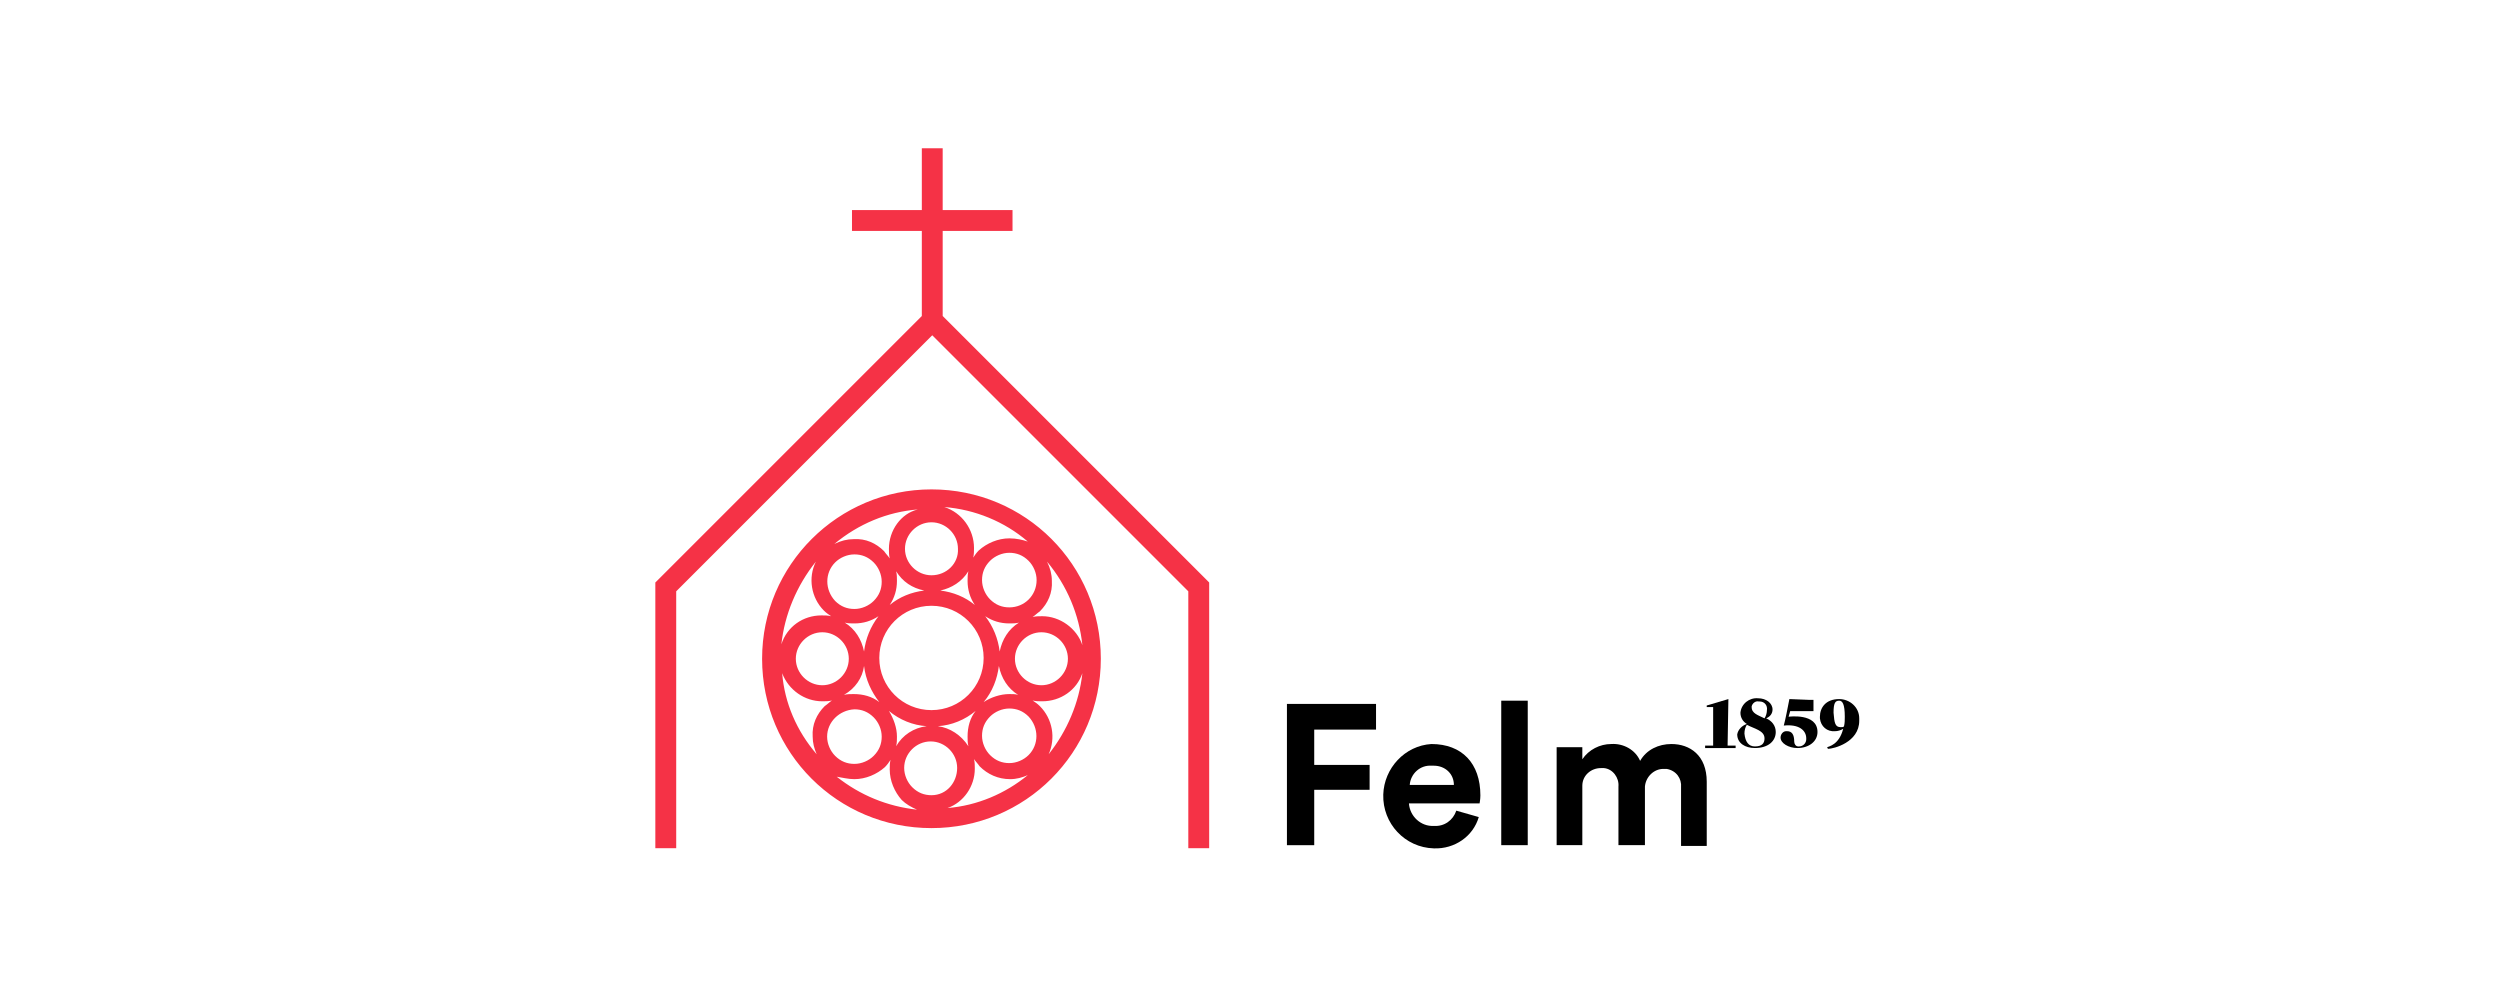 <svg width="230" height="92" viewBox="0 0 230 92" fill="none" xmlns="http://www.w3.org/2000/svg">
<path d="M84.808 13.64V19.326H78.383V21.246H84.808V29.073L60.291 53.59V78.032H62.211V54.402L85.767 30.845L109.324 54.402V78.032H111.244V53.59L86.727 29.073V21.246H93.152V19.326H86.727V13.64H84.808Z" fill="#F53246"/>
<path d="M96.476 69.392C97.141 67.916 96.845 66.143 95.664 64.962C95.442 64.74 95.221 64.593 94.999 64.445C95.294 64.519 95.59 64.519 95.885 64.519C97.584 64.519 99.061 63.485 99.578 61.934C99.282 64.666 98.174 67.251 96.476 69.392ZM71.959 61.934C72.55 63.485 74.027 64.519 75.652 64.519C75.947 64.519 76.243 64.519 76.538 64.445C76.316 64.593 76.095 64.814 75.873 64.962C75.135 65.7 74.692 66.66 74.766 67.768C74.766 68.359 74.913 68.876 75.135 69.392C73.289 67.251 72.181 64.666 71.959 61.934ZM75.061 51.67C74.323 53.147 74.618 54.993 75.799 56.174C76.021 56.396 76.243 56.543 76.464 56.691C76.169 56.617 75.873 56.617 75.578 56.617C73.88 56.617 72.403 57.651 71.886 59.276C72.181 56.543 73.289 53.885 75.061 51.67ZM93.374 60.605C93.374 59.276 94.482 58.168 95.811 58.168C97.141 58.168 98.248 59.276 98.248 60.605C98.248 61.934 97.141 63.042 95.811 63.042C94.482 63.042 93.374 61.934 93.374 60.605ZM92.858 63.854C92.045 63.854 91.159 64.15 90.495 64.593C91.307 63.633 91.75 62.451 91.897 61.27C92.119 62.377 92.71 63.337 93.67 63.928C93.448 63.854 93.153 63.854 92.858 63.854ZM94.63 69.466C94.187 69.909 93.522 70.205 92.858 70.205C92.193 70.205 91.602 69.983 91.085 69.466C90.642 69.023 90.347 68.359 90.347 67.694C90.347 67.029 90.569 66.439 91.085 65.922C91.528 65.479 92.193 65.183 92.858 65.183C93.522 65.183 94.113 65.405 94.63 65.922C95.59 66.956 95.59 68.506 94.63 69.466ZM89.682 70.722C89.682 70.426 89.682 70.131 89.609 69.835C89.756 70.057 89.978 70.278 90.125 70.5C90.864 71.239 91.824 71.682 92.932 71.682C93.522 71.682 94.039 71.534 94.556 71.312C92.488 73.011 89.904 74.118 87.171 74.34C88.648 73.823 89.682 72.346 89.682 70.722ZM78.605 71.682C79.639 71.682 80.673 71.239 81.412 70.574C81.633 70.352 81.781 70.131 81.928 69.909C81.855 70.205 81.855 70.5 81.855 70.795C81.855 71.829 82.298 72.863 82.963 73.602C83.332 73.971 83.849 74.266 84.365 74.488C81.633 74.192 79.123 73.159 76.981 71.46C77.498 71.534 78.015 71.682 78.605 71.682ZM78.605 65.257C79.27 65.257 79.861 65.479 80.378 65.996C80.821 66.439 81.117 67.103 81.117 67.768C81.117 68.433 80.895 69.023 80.378 69.54C79.935 69.983 79.27 70.278 78.605 70.278C77.941 70.278 77.35 70.057 76.833 69.54C76.39 69.097 76.095 68.433 76.095 67.768C76.095 66.439 77.202 65.331 78.605 65.257ZM79.492 61.27C79.639 62.525 80.156 63.633 80.895 64.593C80.23 64.076 79.418 63.854 78.532 63.854C78.237 63.854 77.941 63.854 77.645 63.928C78.679 63.337 79.344 62.377 79.492 61.27ZM78.089 60.605C78.089 61.934 76.981 63.042 75.652 63.042C74.323 63.042 73.215 61.934 73.215 60.605C73.215 59.276 74.323 58.168 75.652 58.168C76.981 58.168 78.089 59.276 78.089 60.605ZM78.605 57.356C79.418 57.356 80.156 57.134 80.821 56.691C80.082 57.651 79.639 58.759 79.492 59.94C79.27 58.833 78.68 57.873 77.719 57.282C78.015 57.356 78.31 57.356 78.605 57.356ZM76.833 51.743C77.276 51.3 77.941 51.005 78.605 51.005C79.27 51.005 79.861 51.227 80.378 51.743C80.821 52.187 81.117 52.851 81.117 53.516C81.117 54.18 80.895 54.771 80.378 55.288C79.935 55.731 79.27 56.026 78.605 56.026C77.941 56.026 77.35 55.805 76.833 55.288C75.873 54.254 75.873 52.704 76.833 51.743ZM81.781 50.488C81.781 50.784 81.781 51.079 81.855 51.374C81.707 51.153 81.486 50.931 81.338 50.71C80.599 49.971 79.639 49.528 78.532 49.602C77.941 49.602 77.35 49.75 76.759 50.045C78.975 48.199 81.633 47.091 84.439 46.87C82.889 47.239 81.781 48.79 81.781 50.488ZM92.858 49.528C91.824 49.528 90.79 49.971 90.051 50.636C89.83 50.857 89.682 51.079 89.535 51.3C89.609 51.005 89.609 50.71 89.609 50.414C89.609 48.716 88.501 47.165 86.876 46.648C89.682 46.87 92.414 47.977 94.556 49.824C94.113 49.676 93.522 49.528 92.858 49.528ZM92.858 55.879C92.193 55.879 91.602 55.657 91.085 55.14C90.642 54.697 90.347 54.033 90.347 53.368C90.347 52.704 90.569 52.113 91.085 51.596C91.528 51.153 92.193 50.857 92.858 50.857C93.522 50.857 94.113 51.079 94.63 51.596C95.073 52.039 95.368 52.704 95.368 53.368C95.368 54.771 94.261 55.879 92.858 55.879C92.931 55.879 92.931 55.879 92.858 55.879ZM85.03 54.328C83.849 54.476 82.741 54.919 81.855 55.657C82.298 54.993 82.519 54.254 82.519 53.442C82.519 53.147 82.519 52.851 82.445 52.556C83.036 53.516 83.922 54.107 85.03 54.328ZM89.091 52.556C89.018 52.851 89.017 53.147 89.017 53.442C89.017 54.254 89.239 54.993 89.682 55.657C88.796 54.919 87.689 54.476 86.507 54.328C87.541 54.107 88.501 53.516 89.091 52.556ZM85.695 52.925C84.365 52.925 83.258 51.818 83.258 50.488C83.258 49.159 84.365 48.051 85.695 48.051C87.024 48.051 88.132 49.159 88.132 50.488C88.206 51.818 87.098 52.925 85.695 52.925ZM85.695 65.331C83.036 65.331 80.895 63.19 80.895 60.531C80.895 57.873 83.036 55.731 85.695 55.731C88.353 55.731 90.495 57.873 90.495 60.531C90.495 63.19 88.353 65.331 85.695 65.331ZM86.285 66.808C87.541 66.734 88.796 66.217 89.756 65.405C89.239 66.069 89.017 66.882 89.017 67.768C89.017 68.063 89.018 68.359 89.091 68.654C88.427 67.62 87.393 66.956 86.285 66.808ZM82.445 68.654C82.519 68.359 82.519 68.063 82.519 67.768C82.519 66.956 82.224 66.143 81.781 65.405C82.741 66.217 83.996 66.734 85.251 66.808C84.07 66.956 83.036 67.62 82.445 68.654ZM85.695 73.159C85.03 73.159 84.439 72.937 83.922 72.42C83.479 71.977 83.184 71.312 83.184 70.648C83.184 69.319 84.291 68.211 85.621 68.211C86.95 68.211 88.058 69.319 88.058 70.648C88.058 71.977 87.098 73.159 85.695 73.159ZM91.971 59.94C91.824 58.759 91.381 57.651 90.642 56.691C91.307 57.134 92.045 57.356 92.858 57.356C93.153 57.356 93.448 57.356 93.743 57.282C92.784 57.873 92.193 58.833 91.971 59.94ZM99.578 59.35C99.061 57.799 97.51 56.691 95.885 56.691C95.59 56.691 95.294 56.691 94.999 56.765C95.221 56.617 95.442 56.396 95.664 56.248C96.402 55.51 96.845 54.55 96.771 53.442C96.771 52.851 96.624 52.261 96.328 51.67C98.174 53.885 99.282 56.543 99.578 59.35ZM85.695 45.024C77.129 45.024 70.113 51.965 70.113 60.605C70.113 69.245 77.055 76.186 85.695 76.186C94.334 76.186 101.276 69.245 101.276 60.605C101.276 51.965 94.334 45.024 85.695 45.024Z" fill="#F53246"/>
<path d="M118.398 64.76V77.757H120.909V72.661H126.004V70.372H120.909V67.123H126.595V64.76H118.398Z" fill="black"/>
<path d="M136.047 75.17C135.53 76.943 133.832 78.124 131.912 78.05C129.253 77.976 127.186 75.761 127.26 73.103C127.334 70.666 129.254 68.598 131.69 68.45C134.496 68.45 136.195 70.223 136.195 73.177C136.195 73.546 136.121 73.915 136.121 73.915H129.623C129.697 75.097 130.73 76.056 131.912 75.983C132.872 76.056 133.684 75.466 133.98 74.58L136.047 75.17ZM133.758 72.216C133.758 71.183 132.946 70.444 131.912 70.444C131.838 70.444 131.764 70.444 131.69 70.444C130.657 70.371 129.77 71.183 129.696 72.216H133.758Z" fill="black"/>
<path d="M138.115 64.463H140.552V77.755H138.115V64.463Z" fill="black"/>
<path d="M143.211 77.754V68.745H145.574V69.853C146.164 68.967 147.198 68.45 148.232 68.45C149.34 68.376 150.448 68.967 150.891 70.001C151.481 68.967 152.589 68.45 153.771 68.45C155.469 68.45 157.02 69.484 157.02 71.921V77.828H154.657V72.438C154.731 71.625 154.214 70.887 153.327 70.739C153.254 70.739 153.106 70.739 153.032 70.739C152.146 70.739 151.408 71.478 151.334 72.364C151.334 72.438 151.334 72.438 151.334 72.511V77.754H148.897V72.364C148.971 71.551 148.38 70.739 147.568 70.665C147.494 70.665 147.346 70.665 147.272 70.665C146.386 70.665 145.574 71.33 145.574 72.29C145.574 72.364 145.574 72.438 145.574 72.438V77.754H143.211Z" fill="black"/>
<path d="M158.939 68.598H159.677V68.82H156.871V68.598H157.61V65.053H157.019V64.906L159.012 64.315L158.939 68.598Z" fill="black"/>
<path d="M160.71 66.604C160.341 66.383 160.12 66.013 160.12 65.57C160.193 64.758 160.932 64.167 161.745 64.241C162.483 64.241 163.073 64.684 163.073 65.275C163.073 65.644 162.852 65.939 162.483 66.087C163 66.309 163.369 66.752 163.369 67.343C163.369 68.155 162.704 68.819 161.449 68.819C160.562 68.819 159.824 68.376 159.824 67.564C159.898 67.121 160.267 66.752 160.71 66.604ZM161.449 68.672C162.114 68.672 162.335 68.376 162.335 67.933C162.335 67.195 161.374 67.047 160.71 66.678C160.562 66.9 160.489 67.195 160.489 67.49C160.563 68.229 160.858 68.672 161.449 68.672ZM161.153 65.053C161.153 65.644 161.745 65.792 162.335 66.087C162.483 65.866 162.556 65.57 162.556 65.349C162.63 64.906 162.335 64.537 161.891 64.537H161.818C161.522 64.463 161.228 64.684 161.153 64.98V65.053Z" fill="black"/>
<path d="M169.204 64.315C170.163 64.315 171.05 65.053 171.05 66.087C171.05 66.161 171.05 66.235 171.05 66.309C171.05 68.303 168.687 68.893 168.17 68.893L168.095 68.746C168.243 68.672 169.204 68.524 169.573 67.047C169.351 67.195 169.056 67.269 168.835 67.269C168.095 67.343 167.505 66.826 167.432 66.087C167.432 66.013 167.432 65.939 167.432 65.939C167.432 65.127 167.949 64.315 169.204 64.315ZM169.351 66.9C169.499 66.9 169.573 66.9 169.647 66.826C169.721 66.53 169.721 66.235 169.721 65.939C169.721 64.758 169.499 64.463 169.204 64.463C168.835 64.463 168.687 64.684 168.687 65.57C168.761 66.53 168.835 66.9 169.351 66.9Z" fill="black"/>
<path d="M166.47 64.389H166.84V65.423H164.698L164.551 65.939C164.551 65.939 167.209 65.57 167.209 67.343C167.209 68.229 166.397 68.82 165.363 68.82C164.551 68.82 163.812 68.376 163.812 67.859C163.812 67.564 164.034 67.269 164.329 67.269C164.329 67.269 164.329 67.269 164.403 67.269C164.846 67.269 165.068 67.564 165.068 68.229C165.068 68.45 165.215 68.672 165.437 68.672H165.51C165.879 68.672 166.175 68.376 166.175 68.007V67.933C166.175 67.195 165.51 66.604 164.107 66.752C164.255 66.235 164.477 65.053 164.624 64.315L166.47 64.389Z" fill="black"/>
</svg>
